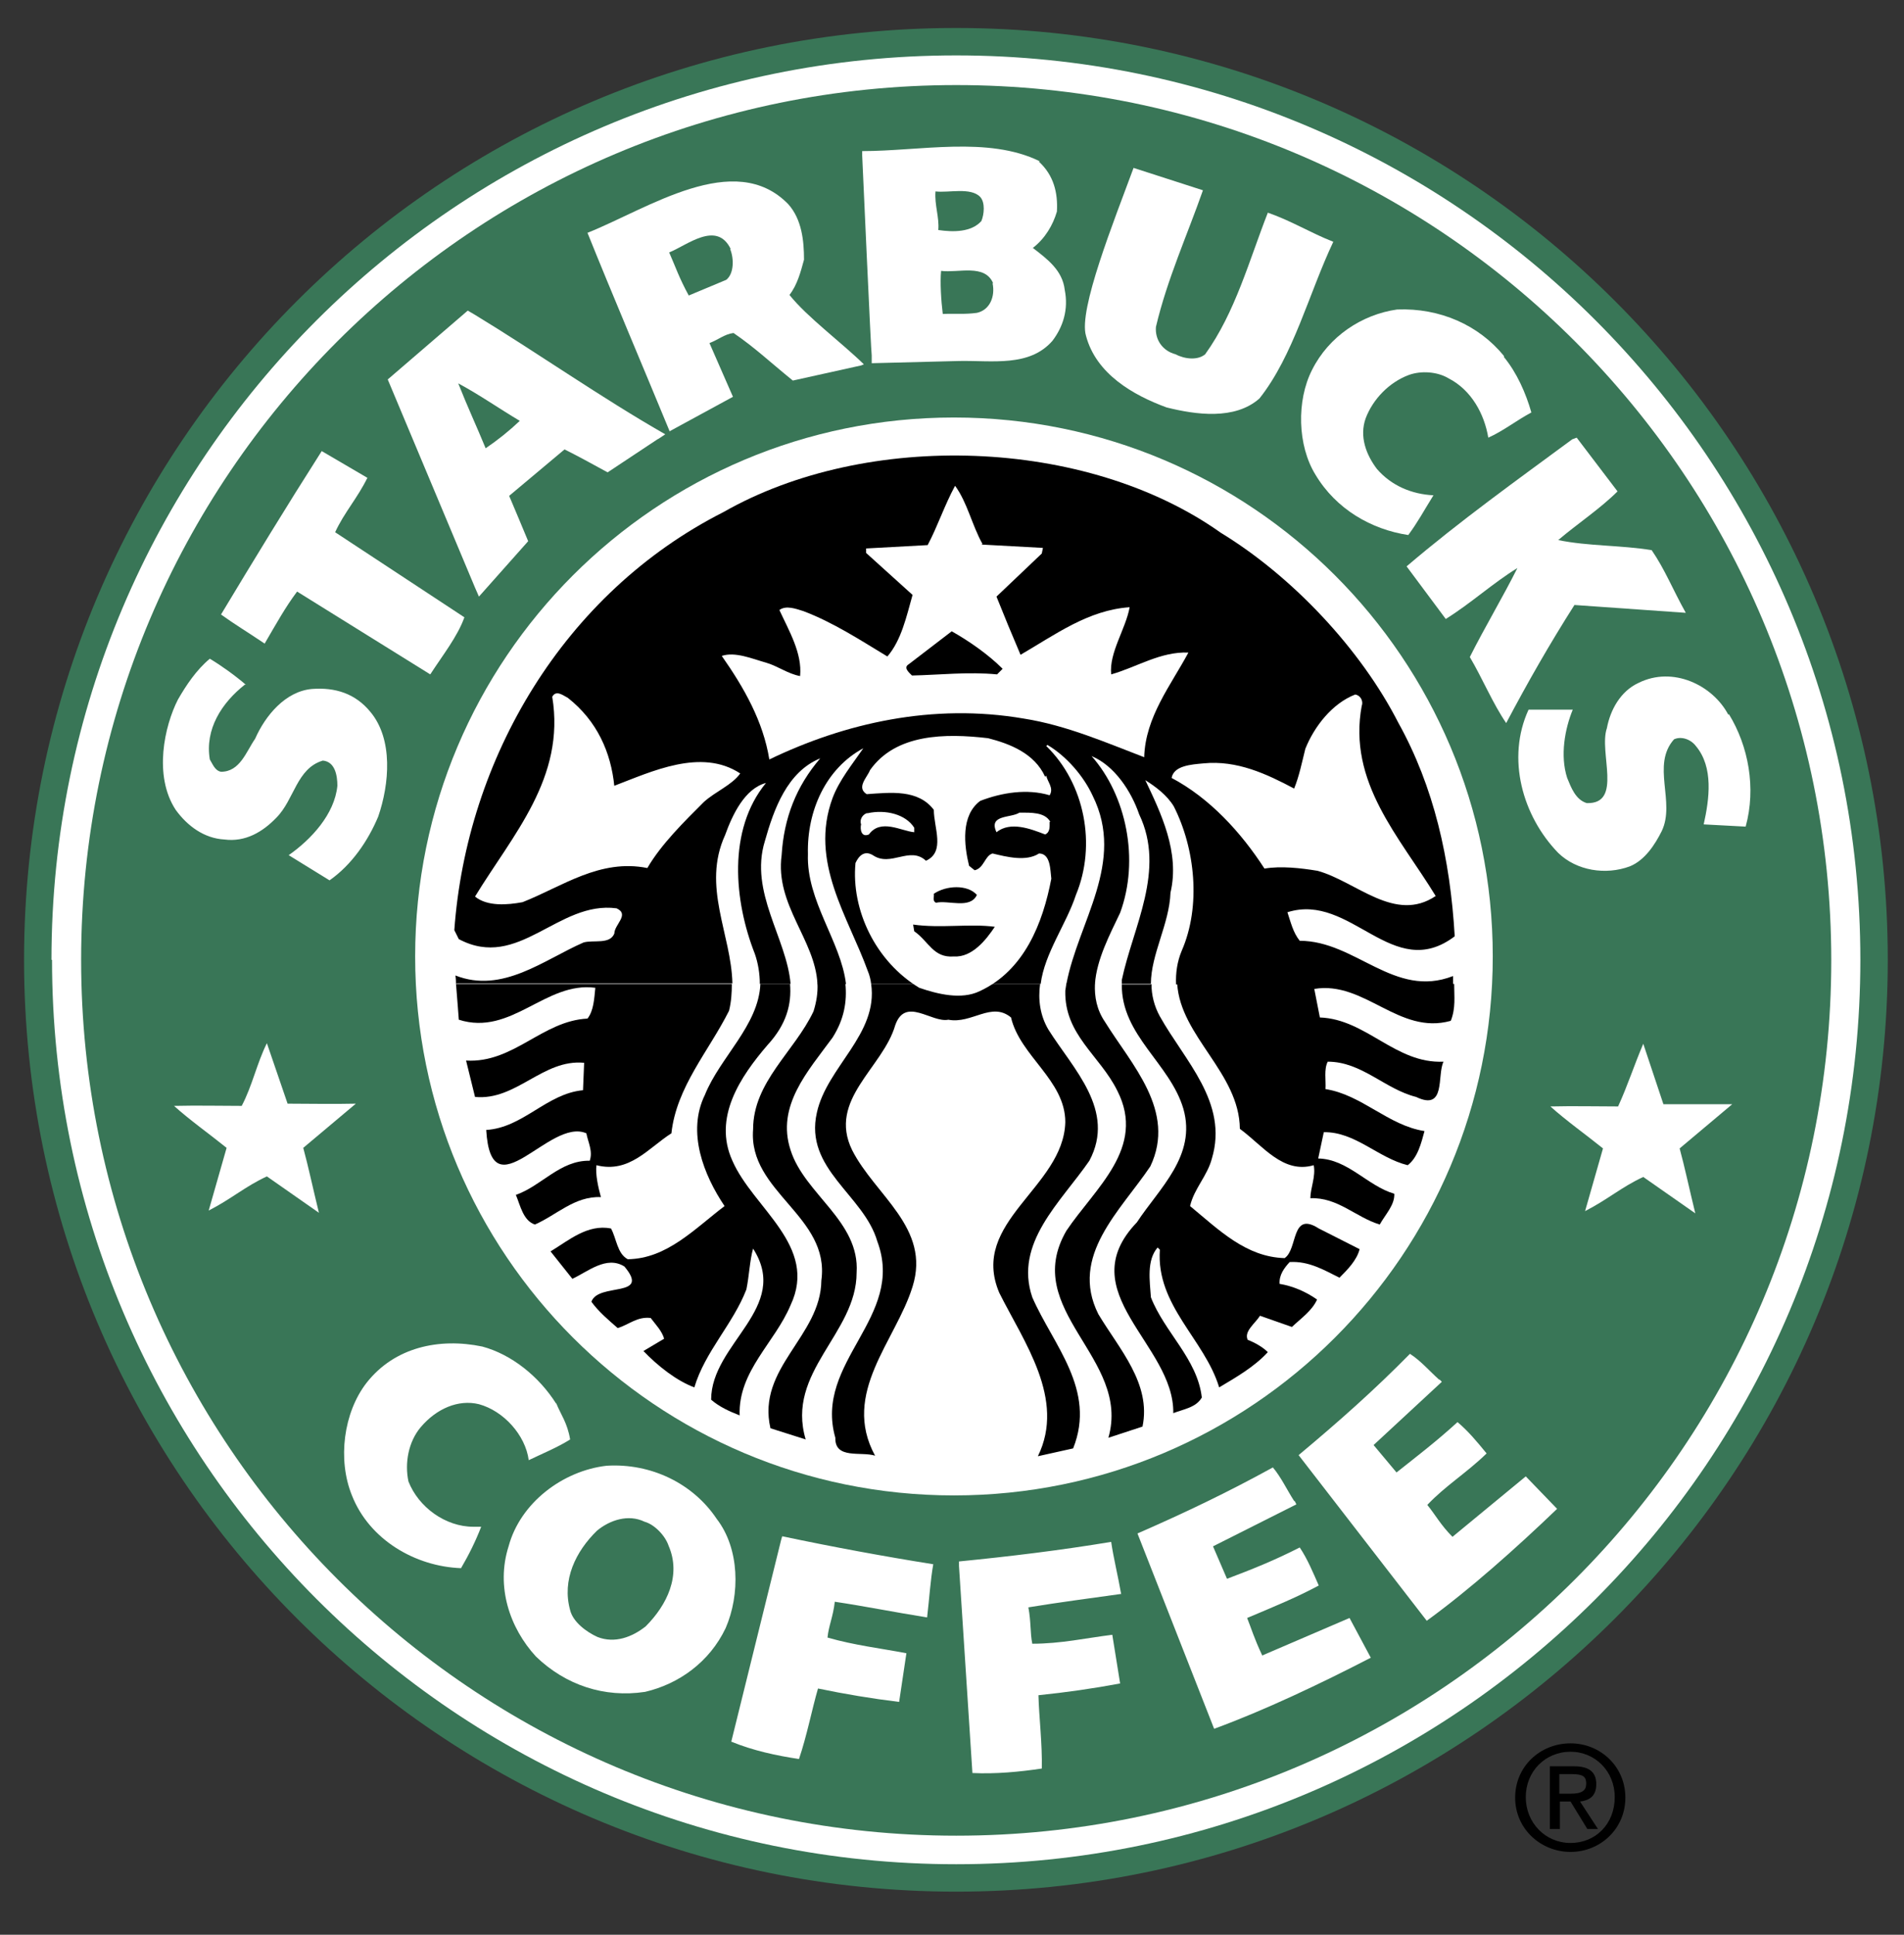 <?xml version="1.0" encoding="UTF-8"?>
<svg xmlns="http://www.w3.org/2000/svg" width="340.3" height="345.7" version="1.1" xmlns:xlink="http://www.w3.org/1999/xlink" viewBox="0 0 340.3 345.7">
  <rect x="0" y="0" width="340.3" height="345.7" fill="#333333" stroke="none"/>
  <!-- Generator: Adobe Illustrator 29.2.0, SVG Export Plug-In . SVG Version: 2.1.0 Build 108)  -->
  <defs>
    <style>
      .st0 {
        fill: url(#_新規グラデーションスウォッ1);
      }

      .st1 {
        fill: #383f93;
      }

      .st1, .st2, .st3 {
        fill-rule: evenodd;
      }

      .st4 {
        fill: #0f7bb6;
      }

      .st5 {
        fill: url(#_新規グラデーションスウォッ);
      }

      .st6 {
        fill: #e72c2a;
      }

      .st7, .st2 {
        fill: #fff;
      }

      .st8 {
        fill: url(#_新規グラデーションスウォッ2);
      }

      .st9 {
        fill: none;
      }

      .st10 {
        fill: url(#_新規グラデーションスウォッ3);
      }

      .st11 {
        fill: #231f20;
      }

      .st12 {
        fill: url(#_新規グラデーションスウォッ4);
      }

      .st13 {
        fill: #00599b;
      }

      .st14 {
        display: none;
      }

      .st3 {
        fill: #4e8567;
      }

      .st15 {
        fill: #003963;
      }

      .st16 {
        fill: #397657;
      }
    </style>
    <linearGradient id="_新規グラデーションスウォッ" data-name="新規グラデーションスウォッ" x1="-1.2" y1="129.3" x2="-1.2" y2="216" gradientUnits="userSpaceOnUse">
      <stop offset=".2" stop-color="#1d1768"/>
      <stop offset=".7" stop-color="#097eae"/>
      <stop offset="1" stop-color="#00adcf"/>
    </linearGradient>
    <linearGradient id="_新規グラデーションスウォッ1" data-name="新規グラデーションスウォッ" x1="158.8" y1="131.6" x2="158.8" y2="216.8" xlink:href="#_新規グラデーションスウォッ"/>
    <linearGradient id="_新規グラデーションスウォッ2" data-name="新規グラデーションスウォッ" x1="242.7" y1="131.6" x2="242.7" y2="216.8" xlink:href="#_新規グラデーションスウォッ"/>
    <linearGradient id="_新規グラデーションスウォッ3" data-name="新規グラデーションスウォッ" x1="332.1" y1="131.6" x2="332.1" y2="216.7" xlink:href="#_新規グラデーションスウォッ"/>
    <linearGradient id="_新規グラデーションスウォッ4" data-name="新規グラデーションスウォッ" x1="420.6" y1="131.6" x2="420.6" y2="216.7" xlink:href="#_新規グラデーションスウォッ"/>
  </defs>
  <g id="More_Rewards" class="st14">
    <g>
      <path class="st13" d="M85.2,167.1c.5.6-.1.7-.5.8-5.9,2.1-18.2,2.1-24.2.2-16.3-5.3-10.6-29.9-8.9-42.7l2.8-12.5c-2.3,2.1-4.8,4.1-7.1,6.3-19.3,18.1-37.6,37.4-56.6,55.8-4.4,5.7-22.8,6.5-24.8-1.2.7-19.8,2.2-39.7,3.7-59.5,0-.5.3-2.2-.4-2.2-3.5,5-7.5,9.9-11.4,14.7-13.5,16.7-26.8,33.7-40.5,50.3-2.2,2.7-5.8,7.9-8.8,9.3-3.3,1.6-21.5,5.4-25.7,5.8-3.1.3-7.6-.2-5.4-4.3L-26.2,72.1c9.6-.8,21.4,1.9,24.8,12.1,1.1,3.2.6,4,.5,7-.4,17.1-2.3,34.2-3.5,51.3,15.8-15,31.2-30.6,47.2-45.4,5.6-5.1,11.2-10.4,16.9-15.3,4.4-3.7,8.7-8.2,14.5-9.4,5.3-1.1,10.4-1.1,15.7,0,5.6,1.2,6.5,1.6,4.1,6.9-4.2,9.4-9.6,17.1-13.2,27.3-5.6,16-12.5,46.4,1.8,59.1.5.5,2.4,1.5,2.5,1.6Z"/>
      <path class="st13" d="M95.2,197.4l13.8,44,12.4-44c4.2.3,9.4-.6,13.5,0,.4,0,.9,0,1.2.4l12.6,43.6,13.4-44h20.8l-24.6,75.8h-17.5c0,0-12.6-40.8-12.6-40.8l-12,40.8h-18s-25.2-75.8-25.2-75.8h22.2Z"/>
      <path class="st13" d="M332.8,273.2v-75.2l1.4-.6c16.5.8,34.4-2.6,49.6,5.5,24.5,13,25.9,47.1,3.2,62.7-16.2,11.2-35.7,6.9-54.2,7.7ZM353.7,255.1h12c2.3,0,8.2-3,10-4.5,13.4-10.8,5.7-35.2-11.6-35.2h-10.4v39.7Z"/>
      <path class="st13" d="M-65.8,197.4c11.7.5,24-.7,35.6,0,17.2,1,29.2,11.4,27.2,29.6-.9,8.2-6.7,15.5-14.1,19L.2,273.2h-23.4l-15.3-24.4h-6.9v24.4h-20.4v-75.8ZM-45.4,233.1h14.3c.5,0,3.3-1.2,3.9-1.6,5.2-3.4,5.1-12.1-.4-15.2-.4-.2-2.9-1.2-3.1-1.2h-14.7v18.1Z"/>
      <path class="st13" d="M258.9,197.4c11.7.5,24-.7,35.6,0,12.1.7,23.3,6.2,26.5,18.7,3.1,12.2-1.9,24.4-13.3,29.8l17.3,27.3h-24l-14.7-24.4h-6.9v24.4h-20.4v-75.8ZM294.1,215c-4.3-.7-10.2.5-14.7,0v18.1h14c.8,0,3.2-1,4-1.5,6.7-4.1,4.6-15.4-3.2-16.6Z"/>
      <path class="st13" d="M132.3,91c28-2.5,43.5,12.1,36.1,40.4-5.3,20.6-23.8,36.6-45.3,38-30.9,2.1-43.3-18.3-32.7-46.5,6.4-17,23.7-30.4,41.9-32ZM133.8,104.4c-12.2.8-18.3,9.7-22.2,20.2-2.8,7.5-6,25.5,3.3,29.5,22.2,9.4,38.9-24.8,32.5-42.7-2.1-5.9-7.9-7.4-13.6-7Z"/>
      <polygon class="st13" points="65.5 197.4 65.5 215.4 28.9 215.4 28.9 226 59.8 226 60.4 226.6 60.4 242.9 28.9 242.9 28.9 255.1 66.7 255.1 66.7 273.2 8.5 273.2 8.5 197.4 65.5 197.4"/>
      <path class="st13" d="M251.5,273.2h-22.8l-4.4-12.9-26.7.2-4.3,12.7h-21.6l29.9-75.6c5.9.2,13.3-.9,19.1-.2.4,0,.9,0,1.2.4l29.7,75.4ZM203.5,243.7h14.9l-7.7-21.6-7.3,21.6Z"/>
      <path class="st13" d="M254.3,144c-.3,6.2,5.1,9.9,10.8,10.5,13.3,1.4,24.2-5.1,33.6-13.7-.4,16.6-14.5,26.1-29.7,28.2-55.5,7.6-38.9-60.3-1.8-74.5,14.4-5.5,43-5.5,38.5,16.9-4.1,20.4-33.5,30-51.4,32.5ZM254.6,132.2c10.4-1.7,26-7.3,30.6-17.5,3.9-8.7-1.7-11.1-9.5-9.5-11.8,2.4-18.3,16.6-21.1,27.1Z"/>
      <path class="st13" d="M431.7,214.8c-1.3,1.4-1.3,3.8-.3,5.3,2.3,3.7,14.8,8,19.4,10.9,10.3,6.5,16.1,16.6,10.7,28.7-9.1,20.4-43.1,17.5-56.2,2.7l11.9-13.2c4.8,4.9,14.4,9.8,21.4,8.1,4.5-1.1,4.5-5.8,1.5-8.6-9.6-9.3-28.9-8.1-30.6-27.1-2.5-28.7,38.3-31.2,53.8-14.9l-12,13.1c-3.4-4.4-15.3-9.6-19.7-5Z"/>
      <path class="st13" d="M175.6,98.8c5.6-9.1,29.9-10.4,30.7,3.1,8.5-3.7,21.4-11.1,30.8-10.2,4,.4,9.7,2.2,7.3,7.2-1.1,2.3-7.9,9.2-10.2,10.2-3.4,1.5-6.3-1.1-9.6-1.3-8.7-.7-21.6,7.7-24.4,16.1-4.3,13.1-5.4,28.4-9.7,41.7-1.5,3.7-6.4,4-9.9,4.2-3.1.2-9.4.9-9.6-3.4l12.2-55.4c.4-5.7-.2-12.6-7.5-12.4Z"/>
    </g>
  </g>
  <g id="Molson" class="st14">
    <g>
      <path class="st1" d="M409.8,125.7h24.1c3.2,0,6.3,1.2,8.6,3.4,1.1,1.1,2,2.4,2.5,3.8l19.4,48.5-19.5,50.8c-1.7,4.4-6.2,7.4-11.2,7.4h-79.5c-5,0-9.5-3-11.2-7.5l-18.9-50.7,18.8-48.4c1.7-4.4,6.2-7.3,11.1-7.3h24.7v11.2h-19.1c-3.3,0-6.3,1.9-7.5,4.8l-15.6,39.8,15.8,42c1.1,3,4.1,5,7.5,5h68.3c2.2,0,4.3-.8,5.8-2.3.7-.7,1.3-1.6,1.7-2.6l16.2-42-16-39.6c-1.2-2.9-4.1-4.8-7.4-4.8h-18.7v-11.3h0Z"/>
      <path class="st1" d="M411.2,157.2h11.9l8.6,49.5h-11.9l-5.4-31.3-15,31.3h-9.9l-15-31.3-5.4,31.3h-11.9l8.6-49.5h11.9l16.8,34,16.8-34ZM399.7,152.6c1.7-1.4,3.6-3.2,4.7-5.4s1.3-4.9.8-7.3c-1.5.9-2.8,1.9-4.3,3.3-1.5,1.4-3.2,3.3-4.3,5.5-1.1,2.3-1.5,4.8-1.3,7.3,1.4-.9,2.7-2,4.4-3.4h0ZM399.1,140.9c1.7-1.4,3.6-3.2,4.7-5.4s1.3-4.9.8-7.3c-1.5.9-2.8,1.9-4.3,3.3-1.5,1.4-3.2,3.3-4.3,5.5s-1.5,4.8-1.3,7.3c1.4-.9,2.7-2,4.4-3.4ZM398.8,128.5c1.5-1.4,3.4-3.2,4.4-5.4,1-2.2,1.3-4.8.7-7.3-1.4.9-2.6,1.9-4,3.4-1.4,1.4-3,3.3-4,5.5s-1.4,4.8-1.3,7.3c1.3-.9,2.6-2,4.1-3.4h0ZM389,152.6c-1.6-1.4-3.6-3.2-4.7-5.4-1.1-2.2-1.3-4.9-.8-7.3,1.5.9,2.8,1.9,4.3,3.3s3.2,3.3,4.3,5.5c1.1,2.2,1.5,4.8,1.4,7.3-1.4-.9-2.7-2-4.4-3.4h0ZM389.6,140.9c-1.7-1.4-3.6-3.2-4.7-5.4s-1.3-4.9-.8-7.3c1.5.9,2.8,1.9,4.3,3.3,1.5,1.4,3.2,3.3,4.3,5.5,1.1,2.2,1.5,4.8,1.3,7.3-1.4-.9-2.7-2-4.4-3.4ZM389.9,128.5c-1.5-1.4-3.4-3.2-4.4-5.4-1-2.2-1.2-4.8-.7-7.3,1.4.9,2.6,1.9,4,3.4,1.4,1.4,3,3.3,4,5.5s1.4,4.8,1.2,7.3c-1.3-.9-2.6-2-4.1-3.4h0ZM391.6,118.1c-.6-2-.7-3.7-.2-5.7.5-2,1.6-4.3,3.2-6.3,1.5,1.9,2.6,4.1,3.1,6.1.5,2,.3,3.8-.3,5.8-.6,2.1-1.6,4.4-2.8,6.7-1.3-2.1-2.3-4.3-2.9-6.6ZM-60.5,148h14l10.1,68.1h-14l-6.4-43.1-17.7,43.1h-11.6l-17.7-43.1-6.4,43.1h-14l10.1-68.1h14l19.8,46.7,19.8-46.7h0ZM37.6,171.1c-3.6-10.8-12.6-19.3-24.2-22.7-3.8-1.1-7.7-1.7-11.6-1.7s-7.9.5-11.6,1.7c-11.5,3.4-20.6,11.9-24.2,22.7-1.2,3.5-1.8,7.2-1.8,10.9,0,3.7.6,7.4,1.8,10.9,3.6,10.8,12.6,19.3,24.2,22.7,3.8,1.1,7.7,1.7,11.6,1.7s7.9-.5,11.6-1.7c3.8-1.1,7.3-2.8,10.5-4.9,3.2-2.2,6-4.8,8.4-7.8,2.3-3,4.1-6.4,5.3-9.9,1.2-3.5,1.8-7.2,1.8-10.9,0-3.7-.6-7.4-1.8-10.9ZM25.1,189.1c-.8,2.3-1.9,4.5-3.4,6.4-3,3.9-7.3,6.9-12.3,8.3-2.4.7-5,1.1-7.6,1.1s-5.1-.4-7.6-1.1c-7.5-2.2-13.4-7.7-15.7-14.7-.8-2.3-1.1-4.7-1.1-7.1,0-2.4.4-4.8,1.1-7.1.8-2.3,1.9-4.5,3.4-6.4,1.5-2,3.3-3.7,5.4-5.1,2.1-1.4,4.4-2.5,6.8-3.2,2.4-.7,5-1.1,7.6-1.1s5.1.4,7.6,1.1c7.5,2.2,13.3,7.7,15.7,14.7,1.5,4.6,1.5,9.6,0,14.2h0ZM45.3,216v-68.1h13.2v54.5h25v13.6h-38.2ZM103.9,170.5c2.6,2.3,8,3,14.9,4.5,6.9,1.6,15.3,4.1,19,10.5,3.7,6.4,2.8,16.7-3.3,23.2-6.1,6.5-17,7.3-26.6,7.3h-19.8v-13.6h20.4c5.2,0,11.6.4,14.8-2.7,3.2-3.1,3-8.4-1.4-10.9-4.4-2.5-13.1-2.1-19.8-4.3-6.7-2.2-11.4-6.9-13.1-12.7-1.6-5.8-.1-12.6,3.8-17.2,3.9-4.6,10.3-6.6,16.3-6.6h29v12.4h-21.1c-4.4,0-9.7-.6-12.6,1.7-2.9,2.3-3.2,6.2-.6,8.5h0ZM218.2,171.1c-1.2-3.5-3-6.9-5.3-9.9-2.3-3-5.1-5.7-8.4-7.9-3.2-2.2-6.8-3.8-10.5-4.9-3.8-1.1-7.7-1.7-11.6-1.7-3.9,0-7.9.5-11.6,1.7-3.8,1.1-7.3,2.8-10.5,4.9-6.5,4.4-11.2,10.6-13.6,17.8-1.2,3.5-1.8,7.2-1.8,10.9,0,3.7.6,7.4,1.8,10.9,3.6,10.8,12.6,19.3,24.2,22.7,3.8,1.1,7.7,1.7,11.6,1.7s7.9-.5,11.6-1.7c3.8-1.1,7.3-2.8,10.5-4.9,6.5-4.4,11.3-10.6,13.6-17.8,1.2-3.5,1.8-7.2,1.8-10.9,0-3.7-.6-7.4-1.8-10.9ZM205.7,189.1c-2.3,7-8.2,12.5-15.7,14.7-2.4.7-5,1.1-7.5,1.1-2.6,0-5.1-.4-7.6-1.1-2.4-.7-4.8-1.8-6.8-3.2-4.2-2.8-7.3-6.9-8.8-11.5-.8-2.3-1.2-4.7-1.1-7.1,0-2.4.4-4.8,1.1-7.1,2.3-7,8.2-12.5,15.7-14.7,2.4-.7,5-1.1,7.6-1.1,2.6,0,5.1.4,7.5,1.1,2.4.7,4.8,1.8,6.8,3.2,4.2,2.8,7.3,6.9,8.8,11.5.8,2.3,1.1,4.7,1.1,7.1s-.4,4.8-1.1,7.1ZM285.9,216v-68.1h-13.2v44.6l-33.6-44.6h-13.2v68.1h13.2v-44.6l33.6,44.6h13.2Z"/>
    </g>
  </g>
  <g id="National" class="st14">
    <g>
      <path class="st3" d="M-123.8,235.3H464.2v-125H-123.8v125Z"/>
      <path class="st2" d="M-86.5,204.9c-2.5-.2-8.9,2-11.4-3.7-1.2-3.5-.2-6.4,2-8.2,2.5-2.2,6.2-3.2,11.6-1l-2.2,12.9h0ZM-28.8,137.3c2.5.2,8.9-1.7,11.4,3.7,1.2,3.5.2,6.4-1.7,8.2-2.7,2.2-6.4,3.2-11.9,1l2.2-12.9h0ZM-92.9,174.7c0,.2,8.9-9.4,34.4,10.9,19.6,15.8,31.2,7.7,31.2,7.7l-2,9.6s-9.2,9.9-34.4-9.9c-20.8-16.3-31.2-8.9-31.2-8.9,0,0,1.7-9.6,2-9.4h0ZM-89.2,156.4c0,.2,8.9-9.4,34.4,10.9,19.8,15.6,31.2,7.7,31.2,7.7l-2,9.7s-9.2,9.6-34.4-10.1c-20.8-16.3-31.2-8.7-31.2-8.7,0,0,1.7-9.9,2-9.4h0ZM-85.5,138.1c0,.2,8.9-9.4,34.4,10.9,19.5,15.6,31.2,7.7,31.2,7.7l-2,9.7s-9.2,9.7-34.4-9.9c-20.8-16.6-31.2-8.9-31.2-8.9,0,0,1.7-9.9,2-9.4h0ZM274.6,191.5c0,.7.7,1.7,1.7,1.7s.7,0,1-.3l-.7,3.7c-1,.5-2,.5-3.2.5-2,0-3.5-2.2-3.2-4.2-2.2,1.7-5.7,4.2-9.2,4.2-5.7,0-8.9-3.5-7.4-9.2,1.2-4.7,4.2-6.7,6.9-7.7,5.2-1.5,7.4-1,10.1-1.5.5-.2,2.2-.7,2.5-2.2l.7-3.5c0-2.2-3.5-3.2-6.2-3.2-5,0-6.2,4.2-6.4,5.4h-4l.5-2.5c1.1-2.5,3-4.5,5.4-5.7,1.5-.7,3.5-1.2,5.7-1.2s3,0,4.5.5c3.2.7,5.4,2.7,5.2,5.4l-4,19.5ZM272.1,181.6c-3.5,1.5-8.2,1.5-10.9,2.7-1,.3-3,1.7-3.2,4-1,3.5,1.2,5,3.5,5,5.7.2,9.4-4.7,9.6-5.7l1-5.9ZM307.8,156.4h16.3c5.7,0,11.1,1.2,9.6,10.4-.7,5.2-2.5,7.2-6.7,10.1,3.2,2.7,3.5,3.7,2.2,10.4-.7,5.2-1.5,5.9-1,8.2l.2,1.5h-5.2c-.2-2.2.3-3.5.5-5.2.5-4.7,4-12.1-3.7-12.1h-11.9l-3.5,17.3h-4.7l7.7-40.6h0ZM311.7,161.1l-2.7,13.9h11.9c3,0,6.4-1,7.9-6.2,2-6.9-2.5-7.7-5.4-7.7h-11.6ZM336.2,183.6c-.5,2-.7,3.7.2,6.4.7,1.7,2.2,3.5,5.2,3.5,5.2,0,7.2-4.5,8.2-5.9h4.2c-.5,1.7-1.5,3.7-3.5,5.7-2.5,3-6.2,4.5-9.6,4.5s-6.7-1.5-8.4-4.7c-1.2-2.5-1.2-6.7-.5-11.1,1-4.2,2.7-8.4,5.4-11.1,3.5-3.7,7.2-4.7,10.4-4.5,3.2.3,5.9,2,7.2,4.2,2,4.2,1.5,7.7.5,13.1h-19.3ZM351.6,179.4c.7-2.7,0-5.9-.5-6.7-.2-1.2-2-2.5-4.2-2.5-2-.2-4.5.2-6.2,2.5-.7.7-3,3.7-3.5,6.7h14.4ZM297.6,167.5c0,1.5-.5,3.7-.7,5-3.7-.5-6.9,1.5-8.9,4.2-3.5,5.7-3.5,13.6-4.9,20.3h-4.5c1.7-9.2,3.7-19.6,5.4-28.7h4c-.2,1.5-.5,3-.5,4.2,1.2-.5,2.7-3.2,4.7-4,1.7-1,3.5-1.5,5.4-1h0ZM364.9,168l-.5,3.7c1-1.5,2.5-2.7,3.5-3.2,1.5-1.2,3.7-1.5,5.4-1.5,2,.2,3.7.5,4.2.7,1.2,1,3.2,2.2,3,6.7l-4.5,22.8h-4.2l4-20.3c.7-3.7-1.2-5.7-4.2-5.7s-7.9,2.5-9.2,10.4l-3,15.6h-4.2l5.4-29.2h4.2ZM392.4,167h4l-.7,4.5h-4.2l-3.7,20c-.5,2,1.2,2,3.7,1.5l-.7,4.2c-1.7.5-3,.5-4.7.5-2.7-.5-3.2-3.2-3-4.2l4.2-22h-3.5l.7-4.5h3.7l1.5-7.9h4.2l-1.5,7.9h0ZM415.4,191.5c-.3.7.5,1.7,1.5,1.7s.7,0,1-.3l-.5,3.7c-1.2.5-2,.5-3.5.5s-3.2-2.2-3.2-4.2c-2.2,1.7-5.7,4.2-9.2,4.2-5.7,0-8.7-3.5-7.4-9.2,1.2-4.7,4.2-6.7,7.2-7.7,4.9-1.5,7.4-1,9.9-1.5.5-.2,2.2-.7,2.5-2.2l.7-3.5c0-2.2-3.5-3.2-6.2-3.2-5,0-6.2,4.2-6.4,5.4h-4l.7-2.5c.5-1.7,2.2-4.2,5.4-5.7,1.5-.7,3.2-1.2,5.7-1.2s2.7,0,4.2.5c3.2.7,5.7,2.7,5.2,5.4l-3.7,19.5ZM412.9,181.6c-3.7,1.5-8.4,1.5-11.1,2.7-.7.3-2.7,1.7-3.2,4-.7,3.5,1.2,5,3.7,5,5.4.2,9.2-4.7,9.4-5.7l1.2-5.9h0ZM427.5,155.9h4.2l-8.2,41.3h-4.2l8.2-41.3h0ZM428,192c0-2.7,2.2-5.2,5.2-5.2s5,2.5,5,5.2-2.2,5.2-5,5.2c-3,0-5.2-2.5-5.2-5.2ZM436.9,192c0-2.2-1.5-4-3.7-4s-3.7,1.7-3.7,4,1.5,4,3.7,4,3.7-1.7,3.7-4ZM435.7,194.7h-1.2l-1.2-2.2h-1v2.2h-1.2v-5.4h2.7c1.5,0,2.2.5,2.2,1.7s-.5,1.5-1.5,1.5l1.2,2.2h0ZM433.7,191.8c.7,0,1-.3,1-1s-.7-.7-1.2-.7h-1.2v1.7h1.5s0,0,0,0ZM232,157.9c6.4-2.7,15.1-3,19.8,2.2,2,2.5,2.5,5.4,2.2,8.7-1.5.2-3,0-4.5,0-.3-2,0-4.2-1.5-5.9-3.5-3.5-8.9-3.2-13.4-1.5-7.2,3.5-8.9,13.1-9.6,20.8,0,4,.7,8.9,4.7,10.4,4.2,1.7,9.2,1.7,12.9-1.2,2.2-2,4-4.2,4.5-7.2l4.7-.2c-.5,4-2.5,6.4-5,9.4-2.7,3.2-7.2,4.2-11.6,4.2-5.7.2-10.9-1-13.1-6.7-3.2-7.7-.5-17.6,2.5-24.7,1.5-3.5,4-6.4,7.4-8.2h0ZM202.3,197h-9.7l9.9-45.5h9.9l-10.1,45.5h0ZM95.9,151.4c-.2,1.7-1.7,7.7-2,9.4h-9.9c.5-2,1.7-7.7,2-9.4h9.9ZM-.3,169.2l-5.9,27.7h-10.6l9.9-45.5H4.1l10.4,27.5,6.2-27.5c3.5,0,6.9.2,10.6,0l-9.9,45.5h-10.6L-.3,169.2ZM78.4,153.9c-.5,1.7-1.5,6.9-2,9.2h5.2c-.5,2.2-1,5.2-1.5,6.9h-5l-4.2,18.6c0,.5,0,1,.7,1,1.2,0,3.2,0,4.5.2l-1.7,7.2h-10.1c-1.5,0-3-1.2-3.7-2.7-.7-1.7-.2-4,0-5.9l4-18.3h-3.7c.5-2,1.2-5.9,1.5-6.9h4c.5-3.2,1.5-7.4,1.7-9.2h10.4ZM159,165.3c2.7,3.7.2,8.9-.2,12.9l-4.2,18.8h-9.9c1.2-7.9,3.5-15.8,4.9-24,.2-1.2-.2-2.5-1.2-2.7-2.5-.2-5.4-.5-7.4,1.5l-.7,2-5.2,23.3h-9.9c.5-2,6.9-32.4,7.2-33.9h9.4v3.5c3-4.5,8.7-4.7,13.6-4,1.2.7,3,1.2,3.7,2.7h0ZM93.5,163.1c-2.2,11.4-5,22.8-7.2,33.9h-10.1c2.2-11.1,5-22.8,7.4-33.9h9.9,0ZM116.7,162.6c-8.4-.7-17.1.7-21.3,8.7-3.5,6.2-5.9,14.6-2.7,21.5,1.5,3,4.5,4,7.2,4.5,7.2.7,15.3.7,20.5-5.4,5-6.2,7.4-14.9,5.4-22.8-1.2-4.2-5.4-5.9-9.2-6.4h0ZM115.2,171c2,2.7.7,6.9,0,9.9-.7,3.7-2.2,8.7-6.7,9.2-2.5.2-5.4.5-6.7-2.2-1.2-5.2.5-9.9,2.5-14.6,2-3.5,5.9-3.7,9.4-3l1.5.7h0ZM58.8,167.5c.7,2,.5,4.5,0,6.4l-3.2,15.1,1.5.5c-.5,1.7-1.2,5.7-1.7,7.2-3,0-7.4,1.5-8.9-2.2-.2-.5-.2-.7-.2-1-2.3,2.2-5.3,3.4-8.4,3.5-3,.5-6.2,0-8.7-1-2-.7-3.2-2.7-3.5-4.5-.2-4.7,1-9.4,5.2-12.4,5-3,11.6-2,17.3-3.7.7.2,1.7-3,.7-4.7-2-1.5-5.4-1.2-7.2-.5-1.2.7-1.7,2.2-2.5,3.7l-8.9-.2c.5-4,3-8.4,7.2-9.7,5.7-1.7,12.4-2.2,18.1,0,1.5.5,2.7,2,3.2,3.5h0ZM46.7,181.9c-3.2,1.5-8.4-.2-10.4,4-.5,1-.7,2.5.2,3.5,2,1.5,4.7.7,6.7-.3,2.5-1.2,3.7-4.5,3.7-7.2h-.2ZM192.9,167.5c.5,2,.2,4.5-.3,6.4l-3.2,15.1,1.5.5c-.2,1.7-1,5.7-1.5,7.2-3,0-7.4,1.5-8.9-2.2-.2-.5-.5-.7-.5-1-2,2.2-5.2,3.5-8.4,3.5-2.7.5-5.9,0-8.7-1-1.7-.7-3-2.7-3.2-4.5-.2-4.7,1-9.4,5-12.4,5.2-3,11.9-2,17.6-3.7.5.2,1.5-3,.7-4.7-2-1.5-5.7-1.2-7.2-.5-1.5.7-1.7,2.2-2.5,3.7l-8.9-.2c.5-4,3-8.4,6.9-9.7,5.7-1.7,12.6-2.2,18.3,0,1.2.5,2.7,2,3.2,3.5h0ZM180.8,181.9c-3.2,1.5-8.7-.2-10.6,4-.2,1-.5,2.5.2,3.5,2,1.5,5,.7,6.9-.3,2.5-1.2,3.7-4.5,3.7-7.2h-.2Z"/>
    </g>
  </g>
  <g id="APA" class="st14">
    <g>
      <path class="st5" d="M-61.3,215.5l-22.1-69.6-21.7,69.6h-18.2l23.7-73.1c1.7-5.3.6-11.6-4.7-13.6v-.4h37.9l29.1,87.1h-24ZM96.9,215.5l-22.1-69.6-21.7,69.6h-18.2l23.8-73.1c1.6-5.3.6-11.6-4.7-13.6v-.4h37.8l29.1,87.1h-24ZM41.8,157.1c0-20.6-14.9-28.7-32.5-28.7h-45.4v.4c6.8,2.6,9.4,11.1,9.4,17.7v69H-3.8v-75.3c3.1-.6,6.2-.6,9.4-.6,10.8,0,19.2,7.9,19.2,20.6s-6.3,24.6-26.9,24.6c0,0,2.7,3.5,3.2,7.3,22.5,1,40.7-7.2,40.7-34.8Z"/>
      <g>
        <path class="st0" d="M196.1,157.5h-3.1c-3.7-14.2-13.1-23.8-27.8-23.8-21.2,0-30.4,17.1-30.4,40.3s9.4,37.4,30.5,37.4,21.2-4.1,30.1-12.9l2.2,2.6c-7.9,9.6-21.1,16.1-33.5,16.1-25.1,0-44.3-16.1-44.3-44.3s18.1-44.5,44-44.5,24.1,10.5,28.3.1h2.7l1.2,28.9Z"/>
        <path class="st8" d="M274.9,200.4c2.3,5.3,5,13,12.2,12.6v2.4h-32.8v-2.4c10.9-.5,10.8-3,5.9-14.4l-4.6-10.9h-33.7c-1.7,4.9-6.9,15.2-6.9,19.9s4.4,5.4,8.7,5.4v2.4h-25.5v-2.4c8-.6,11.3-10,16.6-22.5l26.1-62h2.6l31.4,71.9ZM224.1,182.4h29.7l-14.9-35.4-14.8,35.4Z"/>
        <path class="st10" d="M301.7,140.5c0-3.7-1.9-7.8-10.9-7.8v-2.4h34c21.4,0,34.2,7.5,34.2,22.5s-11.2,19.9-23.3,21.6l25.5,31.4c3.5,4.2,6.4,6.8,12.2,7.2v2.4h-20.7l-30.6-39.6-7.2.3v29.1c0,3.7,1.9,7.8,11.3,7.8v2.4h-35.4v-2.4c9,0,10.9-4.1,10.9-7.8v-64.6ZM314.8,171.3c18.6-.6,30.1-4.5,30.1-18.4s-9-17.8-20.6-17.8-9.5,0-9.5,6v30.1Z"/>
        <path class="st12" d="M377.6,215.4v-2.4c9.4,0,11.3-4.1,11.3-7.8v-64.6c0-3.7-1.9-7.8-11.3-7.8v-2.4h33.2c32.9,0,52.9,13.9,52.9,42.8s-17.4,42.3-51.8,42.3h-34.2ZM402.1,203.8c0,4.8,3.3,6.2,6.2,6.3,26.3,1.2,41.4-13,41.4-36.9s-16.5-38.2-40.3-38.2-7.3.4-7.3,6.6v62.3Z"/>
      </g>
    </g>
  </g>
  <g id="Alaska" class="st14">
    <g>
      <g id="Alaska1" data-name="Alaska">
        <path class="st15" d="M89,63.5l-49.5,83.1c-5.1,8.5-8,17.2-8.7,25.5H11.3c1.3-10.5,5.4-20.5,14-34.9l34.7-58.1c6.9-11.5,13.8-15.7,26.3-15.7h2.7Z"/>
        <path class="st15" d="M85.2,150.8c-3.6,3.4-10.6,8.4-16.6,8.6-4.1-.2-4.2-4-1.5-9.3,10.5-20,21.4-30.6,35-30.6h2.5s-19.4,31.3-19.4,31.3ZM103.5,108.2c-25.1,0-40.6,14.6-54.2,46.7-3.4,8-5.4,18,6.3,17.9,6.6,0,17.7-3.7,25.4-9.1-.6,2.6-1,6.3-.7,8.5h17.6c.6-6.9,3.3-15.4,9.1-25.8l22-36.7c-8.4-.9-16.9-1.4-25.5-1.4Z"/>
        <path class="st15" d="M266.4,150.8c-3.6,3.4-10.6,8.4-16.6,8.6-4.1-.2-4.2-4-1.5-9.3,10.5-20,21.4-30.6,35-30.6h2.5s-19.4,31.3-19.4,31.3ZM284.7,108.2c-25.1,0-40.6,14.6-54.2,46.7-3.4,8-5.4,18,6.3,17.9,6.6,0,17.7-3.7,25.4-9.1-.6,2.6-1,6.3-.7,8.5h17.6c.6-6.9,3.3-15.4,9.1-25.8l22-36.7c-8.4-.9-16.9-1.4-25.5-1.4Z"/>
        <path class="st15" d="M227.4,189.9h-5.8c-7.5,0-14.1-5-16-12.2l-8.8-33-16.4,27.5h-18.8s52.4-88.7,52.4-88.7c6.8-11.5,13.8-15.7,26.3-15.7h1.9s-34.8,58.8-34.8,58.8l26.1-18h21s-43.9,30.3-43.9,30.3h0s16.7,51,16.7,51Z"/>
        <path class="st15" d="M54.4,58.3c-17.7,0-26.8,4.7-44.2,17.2l-58.7,42.3h-37.6c-10.9,0-19.6.4-26.4,6.9l-9.7,9s28.3-1.1,54.6-2.1l-56.2,40.5h24.3l57.5-41.5c11.1-.4,18.9-.7,18.9-.7,13.4-.4,20.8-12.1,20.8-12.1h-22.1l46.4-33.5-34.5,55.9c-7.4,12.8-10.9,22-12.2,31.9H-4.5c.8-8.3,3.6-17,8.7-25.5l47-78.5c3.3-5.4,6.1-9.8,6.1-9.8h-3Z"/>
        <path class="st15" d="M148,126.2c-.2,1.7.4,2.7,3.8,4.9l5.4,3.5c5.8,3.9,8.2,9.6,7.5,14.3-2,13.1-11.6,23.7-32.2,23.8-9,0-13-.3-23.8-2.1l8-13.4c7.4,1.3,11.7,2,17.2,2,7.7,0,10.8-3.5,11.3-6.3.2-1.7-.6-3.6-4.2-6.2l-4.3-3c-6.8-4.9-8.6-8.8-7.7-14.8,1.7-11.6,15.2-20.6,33.9-20.6,5.9,0,12.3.4,19.3,1.1l-7.5,12.7c-4.6-.4-12.1-.7-17.3-.5-5.4.2-8.9,2-9.3,4.7Z"/>
      </g>
      <g>
        <path class="st4" d="M-2.1,267.1v-54.5l-23.9,54.5h-8.9l-23.7-54.5v54.5h-9.6v-69.9h13.1l24.7,56.9,24.9-56.9H7.5v69.9H-2.1Z"/>
        <path class="st4" d="M26.5,195c3.7,0,6.7,3,6.7,6.7s-3,6.6-6.7,6.6-6.6-3-6.6-6.6,3-6.7,6.6-6.7ZM21.9,267.1v-47.5h9.2v47.5h-9.2Z"/>
        <path class="st4" d="M45.6,267.1v-71.4h9.3v71.4h-9.3Z"/>
        <path class="st4" d="M109.3,253.6c-2.7,8.4-10.3,15-21.3,15s-23.9-9.3-23.9-25.4,10.8-25.1,22.7-25.1,22.8,10.1,22.8,24.9,0,2.4-.2,3h-35.7c.2,8.5,6.3,14.4,14.3,14.4s11.5-4.2,13.3-9.6l8,2.8ZM99.9,238.5c-.2-6.8-4.6-12.1-13-12.1s-12.5,6-12.9,12.1h25.9Z"/>
        <path class="st4" d="M133,240l12.8-1.9c2.9-.4,3.7-1.9,3.7-3.6,0-4.6-3.1-8.5-10.3-8.5s-10.2,4-10.8,9.6l-8.9-2.1c1-9.1,9.2-15.4,19.4-15.4s19.7,8.1,19.7,17.4v23.8c0,4.1.4,6.6.6,7.8h-9.1c-.2-1.2-.5-3-.5-6.4-2.1,3.4-6.8,7.9-15.3,7.9s-15.9-6.7-15.9-14.2,6.2-13.2,14.4-14.4ZM149.5,246.8v-2.2l-14.5,2.2c-3.9.6-6.9,2.9-6.9,7.1s3,6.9,7.7,6.9c7.6,0,13.7-3.7,13.7-14Z"/>
        <path class="st4" d="M176.9,267.6c.7,6.6,5.7,11.6,12.9,11.6s14.5-5.1,14.5-15.4v-6.8c-2.3,4.3-7.4,7.8-14.5,7.8-12.6,0-21.8-9.6-21.8-23s8.8-23.1,21.8-23.1,12.2,2.8,14.6,7.5v-6.6h9.2v43.9c0,12-5.9,23.8-23.8,23.8s-20.7-7.5-21.9-17.7l9-2.1ZM204.7,241.9c0-9.2-5.5-15.2-13.5-15.2s-13.7,6-13.7,15.2,5.3,15.2,13.7,15.2,13.5-6,13.5-15.2Z"/>
        <path class="st4" d="M269,253.6c-2.7,8.4-10.3,15-21.3,15s-23.9-9.3-23.9-25.4,10.8-25.1,22.7-25.1,22.8,10.1,22.8,24.9,0,2.4-.2,3h-35.7c.2,8.5,6.3,14.4,14.3,14.4s11.5-4.2,13.3-9.6l8,2.8ZM259.6,238.5c-.2-6.8-4.6-12.1-13-12.1s-12.5,6-12.9,12.1h25.9Z"/>
        <path class="st4" d="M303.5,238.5v28.6h-9.7v-69.9h25.5c12.9,0,21.6,9,21.6,20.7s-8.7,20.6-21.6,20.6h-15.8ZM317.5,229.8c8.4,0,13.5-4.6,13.5-11.8s-5.1-12.1-13.5-12.1h-14v24h14Z"/>
        <path class="st4" d="M349.6,267.1v-71.4h9.3v71.4h-9.3Z"/>
        <path class="st4" d="M384.8,240l12.8-1.9c2.9-.4,3.7-1.9,3.7-3.6,0-4.6-3.1-8.5-10.3-8.5s-10.2,4-10.8,9.6l-8.9-2.1c1-9.1,9.2-15.4,19.4-15.4s19.7,8.1,19.7,17.4v23.8c0,4.1.4,6.6.6,7.8h-9.1c-.2-1.2-.5-3-.5-6.4-2.1,3.4-6.8,7.9-15.3,7.9s-15.9-6.7-15.9-14.2,6.2-13.2,14.4-14.4ZM401.3,246.8v-2.2l-14.5,2.2c-3.9.6-6.9,2.9-6.9,7.1s3,6.9,7.7,6.9c7.6,0,13.7-3.7,13.7-14Z"/>
        <path class="st4" d="M432.7,267.1h-9.3v-47.5h9.1v6.8c3.5-5.9,9.1-8.2,14.6-8.2,11.3,0,17,8.2,17,18.7v30.1h-9.3v-28.5c0-6.6-2.8-11.9-11-11.9s-11,5.8-11,13v27.4Z"/>
      </g>
    </g>
  </g>
  <g id="Aeroplan" class="st14">
    <g>
      <path class="st6" d="M183.2,162.2c0-6.4,3.3-7.6,9.5-4.2,11.3,6.3,23.1,12.9,23.1,12.9.4-3.6,3.5-6.6,10.3-5.1,6.3,1.5,13.3,3.1,13.3,3.1,0,0-3.8-8.6-5.5-12.3-3.1-6.9-.1-10.2,2.9-11.2,0,0-4.3-2.9-7.1-4.9-6.1-4.2-4.7-8.4,1.3-10.9,8.1-3.4,18.1-8,18.1-8-3.2-1.8-6.9-7.1-2.8-13.2,4.1-6,10.3-14.4,10.3-14.4,0,0-10.9,0-18.2,0-6.6-.1-8.2-5.4-8.2-9.1,0,0-10.8,7.6-18.5,12.8-6.5,4.4-12.4,0-11.4-7.4,1.5-11.7,2.9-24.7,2.9-24.7-4,2.7-10.9,2.6-13.9-4-4.5-9.7-9.7-21-9.7-21,0,0-5.1,11.3-9.6,21-3,6.6-9.9,6.6-13.9,4,0,0,1.4,13,2.9,24.7,1,7.5-4.9,11.7-11.4,7.4-7.7-5.2-18.5-12.8-18.5-12.8,0,3.8-1.5,9-8.1,9.1-7.3,0-18.3,0-18.3,0,0,0,6.2,8.4,10.4,14.4,4.1,6.1.4,11.3-2.8,13.2,0,0,10,4.5,18.1,8,5.9,2.5,7.4,6.7,1.2,10.9-2.8,2-7.2,4.9-7.2,4.9,3.1,1,6,4.3,2.9,11.2-1.7,3.8-5.5,12.3-5.5,12.3,0,0,7.1-1.6,13.4-3.1,6.8-1.5,9.9,1.5,10.3,5.1,0,0,11.7-6.5,23.1-12.9,6.1-3.4,9.4-2.2,9.5,4.2v15.8c0,9.1-1.6,19.1-5.1,24.5-43.3-4.7-79.2-39.4-79.3-85.2,0-47.1,39.3-85.3,87.9-85.3s87.9,38.2,87.9,85.3-34.2,80-78.1,84.8v11.5c51.5-4.7,91.9-46,91.9-96.3S235.8,20.5,179.6,20.5s-101.6,43.3-101.6,96.7,35.2,86.2,82,94.9c7.9,1.5,12.9,2.7,17,7.8,5-9.1,6.2-28.5,6.2-39.4v-18.4Z"/>
      <g>
        <path class="st11" d="M39.9,298.4l-15.3-12.8H-10.9s2.2,12.8,17.2,12.8h33.6Z"/>
        <path class="st11" d="M-10.9,260.5s2.2,12.8,17.2,12.8h36.2l-15.3-12.8H-10.9Z"/>
        <polygon class="st11" points="257.3 260.5 242 260.5 242 323.4 281.7 323.4 281.7 310.2 257.3 310.2 257.3 260.5"/>
        <path class="st11" d="M-55.4,260.5l-26.4,62.9h16.5l4.8-12.8h24l5.1,12.8H-14.5l-26.1-62.9h-14.8ZM-56.1,298.4l7.8-21.1,7.6,21.1h-15.4Z"/>
        <path class="st11" d="M-10.9,310.6s2.2,12.8,17.2,12.8h36.2l-15.3-12.8H-10.9Z"/>
        <path class="st11" d="M315.7,260.5l-26.4,62.9h16.5l4.8-12.8h24l5.1,12.8h16.9l-26.1-62.9h-14.8ZM315,298.4l7.8-21.1,7.6,21.1h-15.4Z"/>
        <path class="st11" d="M208.6,260.5h-23.1v62.9h15.2v-23.7h7.6c13.9,0,25-5.7,25-19.8s-10.6-19.4-24.6-19.4ZM208,287.4h-7.3v-14.9h8.2c5.5,0,10.2,1.6,10.2,7.1s-5.1,7.8-11.1,7.8Z"/>
        <path class="st11" d="M141.7,258.8c-19.9,0-34.2,12.9-34.2,32.9s14.2,33.4,34.2,33.4,34.3-13.7,34.3-33.4-14.5-32.9-34.3-32.9ZM141.7,311.4c-10.7,0-17.9-8.4-17.9-19.6s7.8-19.3,17.9-19.3,18,8.4,18,19.3-7.8,19.6-18,19.6Z"/>
        <polygon class="st11" points="407.2 260.5 407.6 301.6 407.3 301.6 381.7 260.5 364.1 260.5 364.1 323.4 379.1 323.4 378.7 282.3 379 282.3 404.7 323.4 422.2 323.4 422.2 260.5 407.2 260.5"/>
        <path class="st11" d="M100,279.5c0-13.5-10.6-19-24.1-19h-24.1v62.9h14.8v-25h5.3l13.7,25h17.8l-16.4-26.9c8.1-2.5,13.1-8.4,13.1-17ZM73.9,287.4h-7.3v-14.9h8.2c5.5,0,10.2,1.6,10.2,7.1s-5.1,7.8-11.1,7.8Z"/>
      </g>
    </g>
  </g>
  <g id="Starbucks">
    <g>
      <path class="st16" d="M4.3,171.5C4.3,79.5,78.9,5,170.9,5s166.5,74.6,166.5,166.5-74.6,166.5-166.5,166.5S4.3,263.5,4.3,171.5"/>
      <path class="st7" d="M9.2,171.5C9.2,82.3,81.6,9.9,170.9,9.9s161.6,72.4,161.6,161.6-72.4,161.6-161.6,161.6c-89.3,0-161.6-72.4-161.6-161.6"/>
      <path class="st16" d="M14.5,171.5C14.5,85.2,84.5,15.2,170.9,15.2s156.4,70,156.4,156.4-70,156.4-156.4,156.4S14.5,257.9,14.5,171.5"/>
      <path class="st7" d="M74.2,170.9c0-53.2,43.1-96.3,96.3-96.3s96.3,43.1,96.3,96.3-43.1,96.3-96.3,96.3-96.3-43.1-96.3-96.3M185.7,28.9c2.6,2.4,3.4,5.5,3.2,8.9-.7,2.4-2.1,4.8-4.3,6.5,2.6,2,5.3,4,5.7,7.5.7,3.5-.3,6.6-2.2,9.1-4.1,4.7-10.7,3.5-16.6,3.6l-15.7.4v-1.4c-.1,0-1.7-35.7-1.7-35.7v-.8c10.3,0,22.5-2.7,31.7,1.8M215,34c-2.8,8-6.4,15.9-8.4,24.4-.2,2.3,1.2,4.3,3.5,4.9,1.7.9,4,1.1,5.3,0,5.4-7.5,7.9-16.9,11.2-25.3,4.3,1.5,7.6,3.6,11.7,5.2-4.4,9.3-7.1,20.3-13.2,28-4.4,3.9-11.4,2.9-16.6,1.6-6-2.2-12.6-6-14.4-12.8-1.4-4.6,5-20.5,8.5-30l12.4,4"/>
      <path class="st7" d="M117.5,78.5l-8.9,5.9c-3.3-1.8-5.3-2.9-7.7-4.1l-9.9,8.3c1,2.4,2.3,5.4,3.4,8.1l-8.8,9.9-.7-1.6-15.6-37.2,14.3-12.3,1.2.7c11.2,6.8,22.7,14.9,34.1,21.4l-1.2.8M119.7,77.1c-4.7-11.4-10.4-24.8-14.7-35.5,10.8-4.3,26.3-15,35.9-5.1,2.4,2.7,2.8,6.5,2.8,9.9-.6,2.2-1.2,4.5-2.6,6.3,3.2,4,9.2,8.4,13.3,12.4l-.5.2-12.2,2.7c-4.3-3.5-6.8-5.9-10.6-8.5-1.6.2-2.7,1.2-4.3,1.8l4.2,9.6-11.4,6.2"/>
      <path class="st16" d="M175.2,35.2c.9,1,.7,3.1.2,4.3-1.8,2-5,2-7.7,1.6.2-2.3-.7-4.5-.5-6.9,2.3.3,6.3-.8,8,1M130.5,44.5c.7,1.7.7,4.4-.7,5.5l-6.7,2.8c-1.7-3.1-2.4-5.2-3.5-7.7,3.1-1.2,8.5-5.8,11-.6M177.4,50.6c.5,2.4-.5,4.8-2.8,5.3-2.2.3-3.8.1-6.1.2-.3-2.4-.5-5.7-.3-7.7,3.1.4,7.8-1.3,9.3,2.2"/>
      <path class="st7" d="M268.8,63.8c2.3,2.8,3.9,6.4,4.9,9.9-2.8,1.5-5,3.3-7.7,4.5-.7-4.2-3-8.5-7.1-10.6-2-1.2-4.9-1.4-7.1-.6-3.5,1.3-6.4,4.3-7.7,7.7-1.2,3.3.1,6.6,2,9.1,2.6,3,6.2,4.5,10.1,4.7-1.8,2.9-2.8,4.8-4.5,7.1-6.6-1-12.9-4.6-16.6-10.8-3.2-5.2-3.4-13.2-.6-18.7,3-6,8.9-9.9,15.2-10.8,7.7-.3,14.6,2.8,19.1,8.3"/>
      <path class="st16" d="M92.9,75.2c-1.9,1.8-3.9,3.4-6.1,4.9-1.6-3.9-3.2-7.3-4.9-11.6,3.9,2.1,7.3,4.5,11,6.7"/>
      <path class="st7" d="M289.1,87.8c-3.1,3.1-7.2,5.8-10.6,8.7,5.3,1.1,11.2.9,16.7,1.8,2.4,3.5,3.7,6.9,6.1,11.2l-19.9-1.4c-4.4,6.9-8.4,13.9-12.2,21.1-2.4-3.5-4.2-7.9-6.5-11.8,2.6-5.2,5.9-10.7,8.5-15.9-4.4,2.7-8.3,6.3-12.8,9.1l-7-9.4c9.5-8.1,19.7-15.4,29.6-22.7l.8-.3,7.3,9.6M65.7,85.3c-1.8,3.7-4.2,6.3-5.8,9.8l23.1,15.2c-1.2,3.4-3.9,6.8-6.1,10.2l-23.8-14.8c-2.1,2.8-3.7,5.7-5.8,9.3-3.1-2.1-5.3-3.4-7.8-5.2,5.9-9.8,11.5-19,18-29.2l8.2,4.8"/>
      <path d="M130.8,175.8c0,1.6-.1,3.2-.5,4.8-3.6,7.2-9.4,13.6-10.3,21.9-4.1,2.6-7.5,7.2-13.4,5.7-.2,1.6.3,3.9.8,5.7-4.7-.2-7.9,3.2-11.8,4.9-2.1-.7-2.6-3.4-3.4-5.3,4.6-1.6,7.9-6.2,13.2-6.1.6-1.7-.3-3.3-.6-4.9-6.6-2.9-17,14.4-17.9-.6,6.6-.4,10.8-6.5,17.3-7.1l.2-4.9c-7.4-.7-12.1,6.8-19.5,6.1l-1.6-6.5c8.5.5,13.6-7.1,21.7-7.5,1.1-1.4,1.2-3.5,1.4-5.5-8.9-1.2-15,8.7-24.4,5.7,0,0-.3-4.1-.5-6.4h49.3"/>
      <path d="M141.2,175.8c.3,3.6-.6,7.2-4,10.9-4.9,5.7-9.8,13-6.3,20.7,3.7,8.5,15.4,15.2,10.4,25.8-2.8,6.7-9.4,11.8-9.1,19.7-1.8-.7-3.6-1.5-5.1-2.8,0-10.1,14.3-16.4,7.5-27-.6,2.1-.7,4.9-1.2,7.3-2.4,6.2-7.4,11.1-9.3,17.5-3.2-1.2-6.5-3.8-9.1-6.5l3.7-2.2c-.4-1.4-1.5-2.5-2.4-3.7-2.4-.3-3.9,1.2-5.9,1.8-1.7-1.5-3.3-2.8-4.7-4.7,1.2-3.5,10.7-.6,5.9-6.3-3.2-2-6.5.9-9.3,2.2l-3.9-4.9c3.3-2,6.6-4.9,10.8-4.1,1,1.8,1.1,4.5,3,5.5,7-.1,11.9-5.4,17.3-9.5-3.7-5.5-6.8-13.2-3.5-19.9,2.7-6.7,9.6-12.4,9.9-19.8h5.5"/>
      <path d="M151.1,175.8c.3,3.1-.2,6.3-2.3,9.6-4.4,6-10.1,12.2-7.5,20.1,2.5,7.9,12.4,12.7,11.8,21.9,0,10.9-12.7,17.7-9.1,29.8l-6.3-2c-2.5-10.8,9-16.4,9.1-26.4,1.6-11.5-13.1-15.8-12.2-27,0-8.5,7.4-13.9,10.8-21.1.5-1.6.8-3.3.7-5h5.1"/>
      <path d="M185.9,175.8c-.4,2.8,0,5.7,1.5,8.2,4.4,7,12.1,14.4,7.3,23.4-5.1,7.4-13.5,14.7-10.2,24.4,3.7,8.5,11.5,16.5,7.3,27l-6.3,1.4c5-10.2-2.5-20.4-6.9-29.2-5.4-12.7,11.5-18.8,11.8-30.5,0-7.5-8.1-11.8-9.7-18.7-3.5-2.9-7,1.2-11.2.4-3,.6-7.7-4.2-9.5,1-2.2,7.6-12.1,13.3-7.7,22.3,4.1,8.1,14.1,13.9,10.8,24.4-3,9.7-12.8,19-6.7,30.2-2.5-.8-7.2.7-7.1-3.2-3.9-13.6,12.6-21.5,7.5-35.1-2.4-8.3-13.1-12.9-10.8-23,1.8-8.2,11-14,9.7-23h30.3"/>
      <path d="M195.7,175.8c-.1,2.3.3,4.6,1.8,6.8,4.7,7.6,12.8,15.9,8.1,25.8-5.3,7.9-14.5,16-9.3,26.4,3.7,6.2,9.5,12.4,7.9,20.1l-6.1,2c4.1-14.3-15.8-22.7-7.5-37,5.1-7.6,14.3-14.8,9.1-25-3.1-6.3-9.5-10-9.3-17.9l.2-1.3h5.1"/>
      <path d="M205.8,175.8c0,2,.5,4,1.5,5.8,4.4,7.9,12.3,15.4,9.3,25.4-.8,3.1-3.2,5.4-3.9,8.5,5.2,4.3,10,9.1,16.9,9.3,2.4-1.6,1.1-8.5,6.1-5.3l7.3,3.7c-.5,2-2.2,3.7-3.6,5.1-2.8-1.4-5.5-3-8.9-2.8-1,1.1-1.9,2.3-1.8,3.9,2.4.4,4.7,1.4,6.7,2.8-.9,2-2.8,3.3-4.5,4.9l-5.7-2c-.9,1.4-2.9,2.8-2.2,4.3,1.3.5,2.7,1.3,3.6,2.2-2.5,2.7-5.7,4.5-8.7,6.3-2.6-8.6-11.3-14.6-10.6-24.6l-.4-.4c-2,2.3-1.4,6-1.2,8.9,2.4,6.2,8.3,11,9.1,17.9-1,1.8-3.3,2.1-5.1,2.8.2-12.3-18.5-21.6-6.5-34.1,4-6.1,10.7-11.9,8.3-20.3-2.4-8.1-11.1-13.1-11-22.2h5.2"/>
      <path d="M259.9,175.8c0,2.3.3,4.3-.6,6.6-9.3,2.6-15.4-7.2-24.4-5.7l1,5.1c8.3.3,13.5,8.3,22.1,7.9-1.2,2.4.5,8.9-4.9,6.3-5.6-1.4-9.7-6.3-15.8-6.3-.7,1.4-.3,3.3-.4,4.9,6.5,1,11.2,6.5,17.7,7.5-.6,2.2-1.2,4.7-3,6.1-5.3-1.3-9.4-6-15-5.9l-1,4.7c5.3.1,8.8,4.9,13.6,6.3.1,2-1.6,3.7-2.6,5.5-4.3-1.3-7.5-4.9-12.4-4.7,0-1.8,1-3.9.6-5.9-5.5,1.6-9.1-3.5-13.2-6.5-.1-10-10.6-16.5-11.2-25.9h49.6"/>
      <path d="M81.5,175.8c0-.9-.1-1.5-.1-1.5,8.4,3.3,15.8-2.8,22.9-5.9,1.8-.5,4.7.4,5.5-1.6,0-1.6,2.8-3.4.4-4.5-10.5-1.4-17.5,11.2-28.2,5.5l-.8-1.6c2.2-30.6,19.5-60.2,48.1-74.7,25.6-14.6,64.8-13.4,88.9,3.7,12.8,7.8,25,20.8,31.7,33.9,6.4,11.5,9.3,24.4,10.1,38.2-11.1,8.4-18.5-7.9-29.9-4.3.6,1.8,1,3.6,2.2,5.1,10,0,16.9,10.4,27.4,6.3v1.5s-49.5,0-49.5,0c-.1-2,.2-4.1,1-6,3.5-8,2.4-18.3-1.4-25.8-1.2-2-3.2-3.5-5.1-4.7,2.8,5.9,6.2,12.9,4.5,20.1-.2,5.6-3.5,11-3.5,16.3h-5.2v-.7c2-9.5,7.9-19.6,3.1-29.6-1.4-4.1-4.4-8.7-8.5-10.4,6.2,7,8.6,18.5,5.1,28-1.8,3.8-4.2,8.3-4.5,12.7h-5.1c2.1-11.1,10.6-21.7,4.7-33.6-1.6-3.5-4.7-7.1-8.1-9.1l-.2.2c6.9,6.7,9,17.7,5.3,26.6-1.7,5.2-5.6,10.4-6.3,15.9h-30.3c-.1-.8-.3-1.6-.6-2.3-3.5-9.7-10.5-19.5-6.3-30.9,1.2-3.2,3.5-6,5.5-8.9-6.7,3.6-10.1,11.2-9.9,18.9-.3,8.4,5.9,15.6,6.8,23.2h-5.1c-.4-7.9-7.6-14.1-6.4-23,.4-6.6,2.6-12.3,6.9-17.3-5.9,2.4-8.3,9.1-9.9,14.8-2.8,9.1,3.9,17.3,4.6,25.5h-5.5c0-1.8-.3-3.7-.9-5.4-3.7-9.4-4.9-22.1,2-30.5-3.8,1-6,5.7-7.3,9.3-4.2,9.2,1.1,17.7,1.3,26.5h-49.3"/>
      <path class="st7" d="M175.4,97.3l11,.6-.2,1-8.1,7.7c1.4,3.5,2.8,6.9,4.3,10.4,6.2-3.6,12.1-8,19.5-8.5-.7,3.9-3.7,8.1-3.3,12,4.6-1.3,8.8-4.1,13.8-3.9-3.1,5.8-7.7,11.5-7.9,18.7-6.8-2.6-13.9-5.7-21.5-6.9-16.3-2.8-32,.8-45.5,7.3-1.1-6.8-4.5-12.8-8.5-18.5,2.4-.8,5.4.5,7.9,1.2,2.1.6,3.9,2,6.1,2.4.4-4.1-2-8.1-3.7-11.8,1.2-.9,3-.2,4.3.2,5.3,2,10.2,5.2,15,8.1,2.5-2.9,3.4-7.1,4.5-11l-8.3-7.5v-.8l11-.6c1.8-3.4,3-7.1,4.9-10.6,2.2,3,3,7,4.9,10.4"/>
      <path d="M179.2,119.5l-1,1c-5.1-.5-10.4.1-15.2.2-.5-.5-1.6-1.4-.6-2l7.7-5.9c3.2,1.8,6.6,4.2,9.1,6.7"/>
      <path class="st7" d="M43.8,122.3c-4.2,3.3-7.2,8-6.3,13.4.5.8.9,2,2,2.2,3.4,0,4.5-3.6,6.1-5.9,1.8-4.1,5.4-8.5,10.2-8.9,4.1-.3,7.7.8,10.4,4.1,4.1,4.9,3.4,12.9,1.4,18.7-1.8,4.3-4.7,8.6-8.7,11.4l-7.3-4.5c4-2.8,8.2-7.3,8.7-12.4,0-1.8-.4-4.3-2.6-4.5-4.7,1.4-5.1,7-8.3,10.2-2.4,2.5-5.5,4.4-9.3,3.9-3.6-.2-6.6-2.4-8.7-5.3-4-6.1-2-15,.4-19.7,1.5-2.6,3.3-5.3,5.7-7.3,2,1.2,4.4,2.9,6.5,4.7M309,127.6c3.5,5.7,4.9,13.2,3,20.1l-7.5-.4c1-4.5,1.8-10.2-1.4-14-.9-1.2-2.6-1.8-3.9-1.2-4.1,4.6.3,11.2-2.2,16.4-1.2,2.4-3,5.2-5.7,6.3-4.3,1.6-9.5.8-12.8-2.4-6.4-6.6-9.3-16.9-5.3-25.6h7.9c-1.4,3.4-2.3,8.2-1,12.2.7,1.7,1.5,3.9,3.5,4.5,6.5.2,2.1-9.1,3.6-13.4.6-3.2,2.4-6.6,5.7-8.1,6.1-3,13.2.4,16,5.7M109.8,140.4c6.6-2.5,15.5-6.8,22.5-2.2-1.5,2.1-4.4,3.2-6.5,5.1-3.4,3.4-7.6,7.5-10.1,11.8-8.5-1.7-15.2,3.3-22.3,6.1-2.7.5-6.3.8-8.5-1,6.7-11,16.2-21.2,13.8-35.7.7-1.3,2-.2,2.8.2,5.2,4.1,7.7,9.7,8.3,15.8M243.4,126c-2.6,13.8,6.8,23.6,13.2,34.1-7.3,4.9-14.2-2.6-21.1-4.5-3-.5-6.6-.9-9.5-.4-4.2-6.5-9.8-12.6-16.6-16.2.4-2.2,3.5-2.4,5.7-2.6,6-.6,11.3,1.9,16.2,4.5.9-2.2,1.4-4.7,2-7.1,1.6-4,4.8-8.1,8.9-9.7.9.1,1.5,1.1,1.2,2M187,138.6c.2,1.1,1.4,2.2.6,3.5-4-1.2-8.5-.5-12.4,1-3.5,2.6-2.9,7.9-2,11.6l1,.8c1.7-.4,1.8-2.6,3.2-3,2.5.6,6,1.5,8.3,0,2.1,0,2,3,2.2,4.5-1.5,7.9-4.8,16.4-12.8,20.1-3.3,1.6-7.6.5-10.8-.6-7.8-4.7-12.2-13.9-11.4-22.3.6-1.3,1.6-2.3,3.1-1.4,3.2,2.2,6.6-1.7,9.5,1,3.5-1.6,1.4-5.9,1.4-9.1-2.8-3.7-7.7-3.1-12-2.8-1.9-1.2.1-3,.6-4.3,4.6-6.5,13.4-6.6,21.1-5.7,3.9,1,8.3,2.7,10.2,6.9"/>
      <path class="st7" d="M163.4,147.9v.8c-2.3-.2-6-2.5-8.1.4-1.4.6-1.6-1-1.4-1.8-.3-.8.2-1.7,1-2,0,0,.1,0,.2,0,3.2-.7,6.8.2,8.3,2.6M187.6,146.9c0,.8.1,1.8-.8,2.2-2.6-1-6.2-2.4-8.7-.4-1.5-3.2,2.6-2.5,4.1-3.5,2.1,0,4.5-.1,5.5,1.6"/>
      <path d="M174.6,159.9c-1.2,2.6-5.1.9-7.3,1.4-.7-.3-.3-1.1-.4-1.6,2.2-1.5,6-1.7,7.7.2M177.8,165.6c-1.6,2.4-4.1,5.5-7.3,5.3-3.7.3-4.5-2.7-7.1-4.5l-.2-1.2c4.9.7,10.2-.2,14.6.4"/>
      <path class="st7" d="M51.3,197.2c4.1,0,8,.1,12.3,0l-9.4,7.9c.9,3.3,1.7,7.1,2.8,11.6l-9.3-6.5c-3.9,1.8-6.3,4-10.4,6.1l3.2-11.2c-3.1-2.5-6.5-4.9-9.4-7.5,4.3-.1,8,0,12.1,0,1.9-3.6,2.7-7.6,4.5-11.2l3.7,10.8M99.4,250.7c.8,2,2,3.5,2.5,6.5-2.2,1.4-4.9,2.5-7.4,3.7-.6-4.5-4.5-8.8-8.9-10-3.7-.9-7.6.8-10.4,4.1-2.2,2.6-2.9,6.4-2.2,9.7,1.8,4.6,6.6,8.1,11.6,8.1h1.4c-1,2.6-2.2,5-3.6,7.4-8.2-.3-16.4-5.1-19.5-13-2.6-6.4-1.5-14.8,2.6-20.1,5-6.4,13-8.1,20.7-6.5,5.2,1.4,10.1,5.3,13.2,10.2M257.2,246.4l.5.5-12.2,11.3,4.1,4.9c3.4-2.7,7.2-5.6,10.9-9,1.9,1.6,3.4,3.4,5.2,5.6-3.6,3.5-7.4,5.8-10.6,9.2,1.4,1.7,2.4,3.6,4.5,5.7l13.1-10.8,5.6,5.8c-7.4,7.1-15.6,14.4-23.3,20l-22.9-29.6c7.3-6.1,13.5-11.6,19.9-18.1,2,1.3,3.4,3,5.3,4.7M128.1,271.4c4.1,5.3,4.2,13.5,1.6,19.5-2.9,6.1-8.4,10-14.4,11.4-7.3,1.1-14.2-1.2-19.5-6.3-4.7-5.1-7.2-12.5-4.9-19.7,2.1-7.8,9.7-13.5,17.5-14.4,8-.5,15.5,3.2,19.7,9.5"/>
      <path class="st16" d="M119.5,276.2c2.3,5.3-.3,10.6-4.1,14.4-2.4,1.9-5.5,3.1-8.6,1.9-2-.9-4.4-2.7-4.9-4.8-1.5-5.4,1-10.5,4.8-14.2,2.3-1.9,5.6-3,8.5-1.6,1.8.5,3.7,2.5,4.3,4.3"/>
      <path class="st7" d="M200.4,284.8c-5.7.8-11.1,1.5-16.6,2.4.5,2.7.3,4.5.7,6.5,5.1,0,9.5-1,14.3-1.6l1.4,8.7c-4.8.9-9.7,1.6-14.6,2.1.1,3.9.7,8.7.6,13.1-4,.6-8.3,1-12.4.8l-2.4-37v-.8c9.1-.9,18.2-2,27.2-3.5.4,2.8,1.2,6,1.8,9.4M231.4,268.2l.3.6-14.9,7.5,2.5,5.8c4.5-1.7,8.5-3.3,13-5.6,1.4,2.1,2.3,4.3,3.4,6.8-4.1,2.2-8.3,3.9-12.8,5.8.8,2,1.2,3.5,2.7,6.7l15.6-6.7,3.8,7.1c-9.1,4.7-19,9.4-28,12.7l-13.7-34.9c8.7-3.8,16.2-7.4,24.2-11.8,1.5,1.8,2.4,3.8,3.8,6M165.7,289c-5.7-.9-11.1-2-16.5-2.8-.3,2.7-1.1,4.3-1.3,6.4,4.9,1.4,9.4,1.9,14.1,2.8l-1.3,8.7c-4.9-.6-9.7-1.4-14.5-2.4-1.1,3.8-2,8.5-3.4,12.6-4-.6-8.2-1.5-12.1-3.1l8.9-36,.2-.7c9,1.9,18.2,3.6,27,5-.5,2.8-.7,6.1-1.1,9.5M297.3,197.3c4.1,0,7.8,0,12.3,0l-9.4,7.9c.9,3.3,1.7,7.1,2.8,11.6l-9.3-6.5c-3.9,1.8-6.3,4-10.4,6.1l3.2-11.2c-3.1-2.5-6.5-4.9-9.4-7.5,4.2-.1,8,0,12.1,0,1.7-3.7,2.8-7.2,4.5-11.2l3.6,10.8"/>
      <path class="st9" d="M340.3,172.8c0,95.4-76.2,172.8-170.2,172.8S0,268.2,0,172.8,76.2,0,170.2,0s170.2,77.4,170.2,172.8Z"/>
      <path d="M280.7,311.5c5.3,0,9.8,4.1,9.8,9.7s-4.5,9.7-9.8,9.7-9.9-4.1-9.9-9.7,4.5-9.7,9.9-9.7h0ZM280.7,313c-4.5,0-8,3.5-8,8.1s3.5,8.2,8,8.2,7.9-3.4,7.9-8.2c0-4.6-3.5-8.1-7.9-8.1ZM278.7,326.8h-1.7v-11.2h4.3c2.7,0,4,1,4,3.2s-1.3,2.9-2.9,3.1l3.2,4.9h-1.9l-3-4.9h-1.9v4.9h0ZM278.7,320.5h2c2.1,0,2.8-.6,2.8-1.8s-.5-1.7-2.5-1.7h-2.3v3.5Z"/>
    </g>
  </g>
</svg>